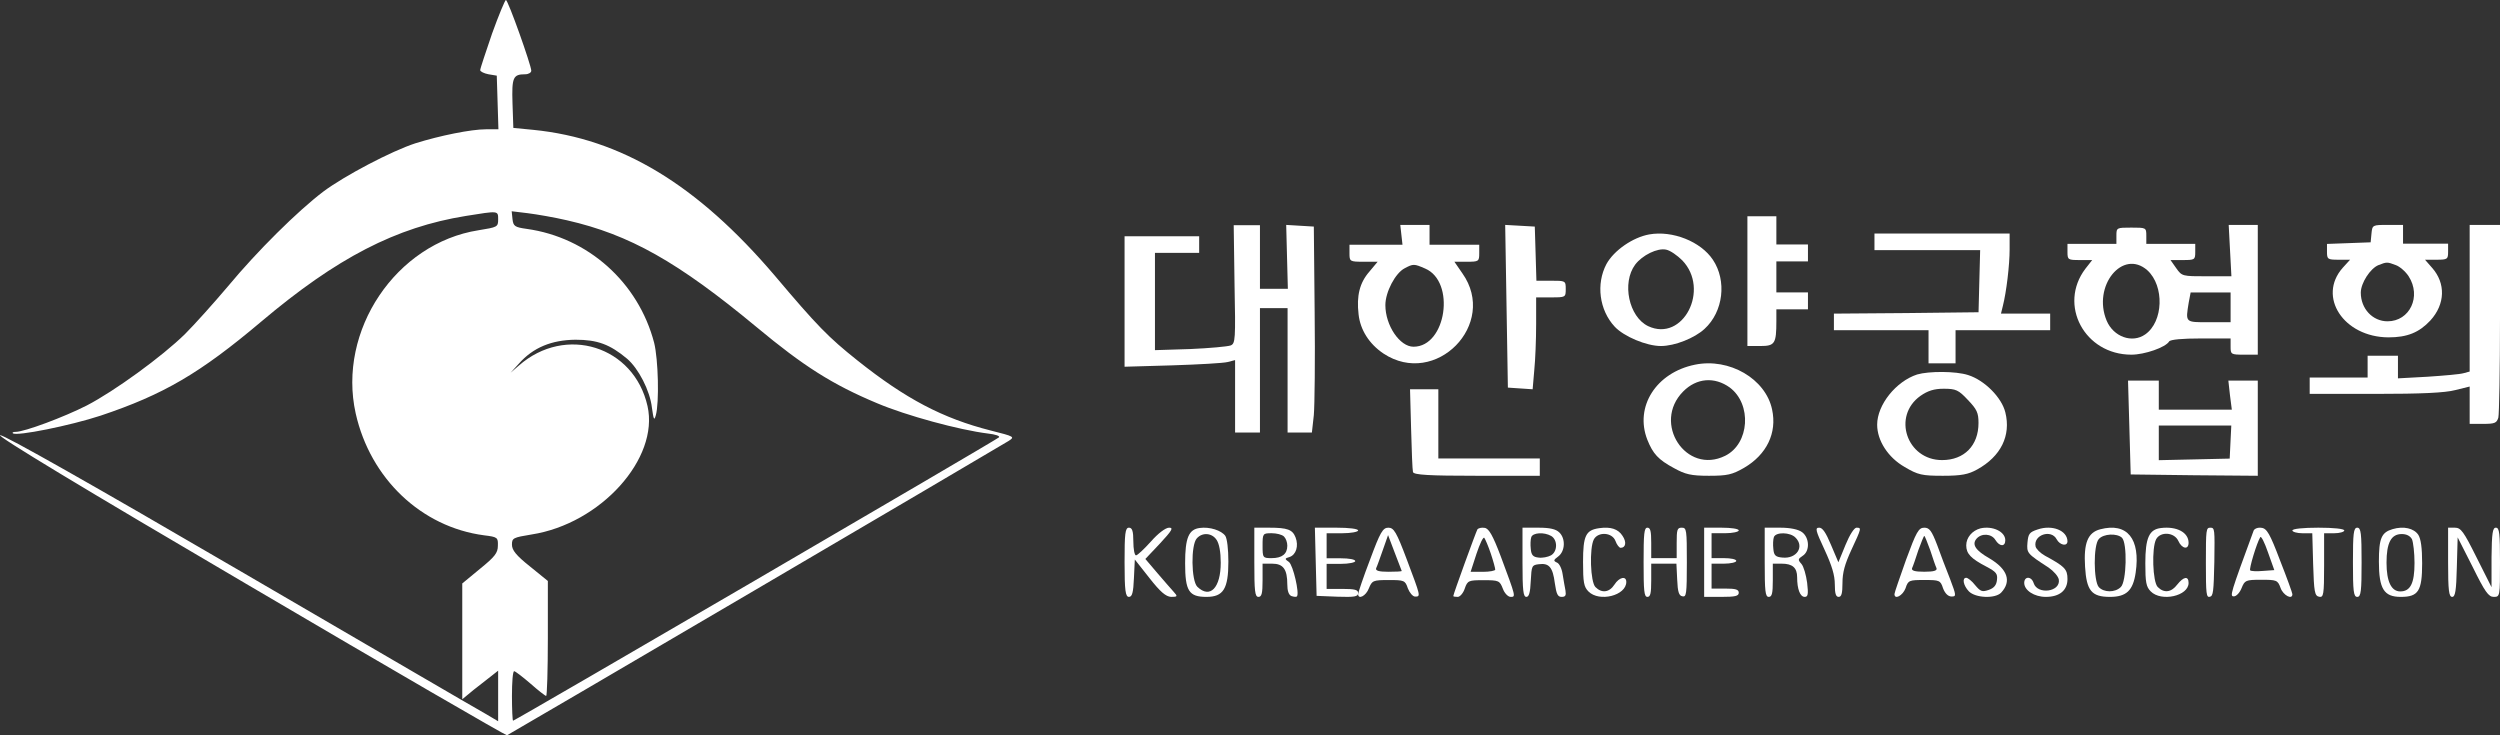 <?xml version="1.0" encoding="UTF-8"?> <svg xmlns="http://www.w3.org/2000/svg" width="289" height="85" viewBox="0 0 289 85" fill="none"><rect x="0" y="0" width="289" height="85" fill="#333333" stroke="none"/><path d="M56.884 3.88C56.15 6.042 55.512 7.918 55.512 8.109C55.512 8.268 55.959 8.49 56.469 8.586L57.427 8.745L57.523 11.861L57.618 14.946H56.182C54.459 14.946 50.853 15.677 48.012 16.567C45.268 17.458 39.811 20.32 37.353 22.164C34.385 24.422 29.758 29.001 26.375 33.071C24.683 35.075 22.45 37.555 21.396 38.605C18.748 41.212 13.227 45.219 10.035 46.872C7.418 48.208 2.823 49.925 1.802 49.925C1.546 49.925 1.387 49.989 1.482 50.084C1.865 50.466 8.152 49.194 11.631 48.049C18.939 45.6 23.12 43.152 30.205 37.173C38.949 29.796 45.778 26.266 53.852 24.963C57.65 24.358 57.586 24.327 57.586 25.376C57.586 26.235 57.491 26.266 55.321 26.616C45.778 28.111 38.981 38.223 41.119 47.795C42.81 55.331 48.714 60.928 55.959 61.882C57.523 62.072 57.586 62.136 57.554 63.09C57.554 63.917 57.203 64.362 55.48 65.761L53.438 67.447V74.124V80.834L54.746 79.753C55.48 79.181 56.406 78.449 56.821 78.131L57.586 77.527V80.453V83.378L56.246 82.583C55.48 82.17 42.683 74.697 27.779 66.016C10.61 55.999 0.429 50.243 0.014 50.307C-0.432 50.37 9.557 56.412 28.864 67.733C45.076 77.273 58.48 85.032 58.608 85C58.863 84.904 115.222 51.833 116.595 50.974C117.329 50.498 117.297 50.466 114.52 49.766C108.999 48.367 104.691 46.109 99.106 41.657C95.755 38.986 94.478 37.682 89.564 31.863C80.596 21.337 71.82 16.027 61.639 15.009L59.342 14.787L59.246 11.957C59.15 8.936 59.31 8.586 60.714 8.586C61.097 8.586 61.416 8.395 61.416 8.172C61.416 7.568 58.735 0 58.48 0C58.384 0 57.65 1.749 56.884 3.88ZM65.565 25.471C72.777 27.125 78.33 30.241 87.457 37.809C92.883 42.325 96.234 44.456 101.404 46.618C104.787 48.049 110.882 49.703 114.201 50.116C115.063 50.211 115.637 50.402 115.478 50.561C115.158 50.879 59.533 83.314 59.31 83.314C59.246 83.314 59.182 82.011 59.182 80.453C59.182 78.863 59.278 77.591 59.437 77.591C59.565 77.591 60.395 78.227 61.32 79.022C62.214 79.817 63.044 80.453 63.139 80.453C63.235 80.453 63.331 77.463 63.331 73.806V67.16L61.257 65.475C59.661 64.203 59.182 63.599 59.182 62.963C59.182 62.2 59.31 62.136 61.448 61.786C69.426 60.546 76.224 53.01 74.852 46.936C73.288 40.004 65.373 37.523 59.98 42.261L59.023 43.088L59.98 42.039C61.639 40.163 63.778 39.304 66.522 39.272C69.075 39.272 70.511 39.813 72.49 41.467C73.799 42.58 75.139 45.155 75.362 47.127C75.554 48.494 75.618 48.685 75.809 48.017C76.224 46.554 76.096 41.53 75.618 39.622C73.799 32.658 67.99 27.443 60.873 26.457C59.501 26.266 59.342 26.139 59.246 25.344L59.15 24.422L61.001 24.645C62.022 24.772 64.065 25.122 65.565 25.471Z" fill="white"></path><path d="M142.712 32.871C142.84 39.262 142.808 39.71 142.265 39.933C141.913 40.061 139.837 40.253 137.602 40.349L133.513 40.477V34.852V29.228H136.068H138.624V28.269V27.31H134.312H130V34.852V42.394L135.526 42.234C138.528 42.139 141.402 41.979 141.913 41.851L142.776 41.627V45.814V50H144.213H145.65V42.81V35.619H147.247H148.844V42.81V50H150.25H151.655L151.878 47.987C151.974 46.9 152.038 41.531 151.974 36.099L151.878 26.192L150.282 26.096L148.685 26L148.78 29.707L148.876 33.382H147.279H145.65V29.707V26.032H144.117H142.616L142.712 32.871Z" fill="white"></path><path d="M174.156 35.404L174.311 44.807L175.742 44.904L177.173 45L177.36 42.818C177.484 41.63 177.578 39.223 177.578 37.49V34.377H179.289C180.969 34.377 181 34.377 181 33.414C181 32.451 180.969 32.451 179.289 32.451H177.609L177.516 29.306L177.422 26.193L175.711 26.096L174 26L174.156 35.404Z" fill="white"></path><path d="M202 32.5V40H203.491C205.165 40 205.348 39.739 205.348 37.13V35.761H207.174H209V34.783V33.804H207.174H205.348V32.011V30.217H207.174H209V29.239V28.261H207.174H205.348V26.63V25H203.674H202V32.5Z" fill="white"></path><path d="M257.794 28.969L257.951 31.938H255.091C252.294 31.938 252.231 31.938 251.571 31L250.911 30.062H252.326C253.709 30.062 253.771 30.031 253.771 29.125V28.188H250.943H248.114V27.25C248.114 26.312 248.083 26.312 246.386 26.312C244.689 26.312 244.657 26.312 244.657 27.25V28.188H241.829H239V29.125C239 30.031 239.063 30.062 240.446 30.062H241.86L241.074 31.062C237.9 35.25 240.98 41 246.386 41C247.926 41 250.346 40.156 250.754 39.469C250.911 39.25 252.263 39.125 254.431 39.125H257.857V40.062C257.857 40.969 257.889 41 259.429 41H261V33.5V26H259.303H257.637L257.794 28.969ZM248.24 31.25C250.22 33.062 250.094 37.188 247.989 38.656C246.48 39.719 244.311 38.938 243.526 37.062C241.86 33.062 245.38 28.719 248.24 31.25ZM257.857 35.531V37.25H255.343C252.577 37.25 252.64 37.312 253.017 34.969L253.237 33.812H255.531H257.857V35.531Z" fill="white"></path><path d="M285.493 34.475V42.951L284.791 43.14C284.377 43.266 282.528 43.423 280.646 43.549L277.203 43.738V42.415V41.123H275.449H273.696V42.384V43.644H270.348H267V44.589V45.534H274.588C279.913 45.534 282.655 45.408 283.835 45.093L285.493 44.684V46.826V49H287.055C288.394 49 288.617 48.906 288.809 48.275C288.904 47.897 289 42.73 289 36.775V26H287.246H285.493V34.475Z" fill="white"></path><path d="M162 27.146L162.128 28.292H159.064H156V29.275C156 30.224 156.032 30.257 157.628 30.257H159.255L158.298 31.403C157.181 32.68 156.798 34.187 157.053 36.348C157.245 38.116 158.266 39.753 159.926 40.867C165.957 44.862 173.202 37.461 169.053 31.6L168.128 30.257H169.564C170.936 30.257 171 30.224 171 29.275V28.292H168.128H165.255V27.146V26H163.564H161.872L162 27.146ZM164.745 31.043C168.287 32.549 167.202 40.081 163.404 40.081C161.809 40.081 160.149 37.625 160.149 35.267C160.149 33.761 161.298 31.567 162.383 31.01C163.372 30.486 163.468 30.486 164.745 31.043Z" fill="white"></path><path d="M274.144 26.991L274.047 28.012L271.54 28.105L269 28.198V29.095C269 29.962 269.065 30.024 270.335 30.024H271.67L270.823 30.952C267.86 34.295 270.921 38.969 276.098 39C278.279 39 279.647 38.443 280.949 37.05C282.674 35.162 282.74 32.748 281.144 30.952L280.33 30.024H281.665C282.935 30.024 283 29.962 283 29.095V28.167H280.395H277.791V27.083V26H276.033C274.274 26 274.242 26 274.144 26.991ZM276.944 30.643C277.4 30.798 278.084 31.386 278.442 31.943C279.94 34.264 278.572 37.143 276 37.143C274.274 37.143 272.907 35.688 272.907 33.831C272.907 32.717 274.014 31.014 274.958 30.643C275.902 30.271 275.967 30.271 276.944 30.643Z" fill="white"></path><path d="M190.657 27.097C188.739 27.443 186.566 28.954 185.703 30.527C184.489 32.825 184.872 35.846 186.662 37.766C187.716 38.898 190.337 40 191.999 40C193.597 40 195.898 39.087 197.048 38.017C199.221 36.035 199.637 32.447 198.007 30.024C196.601 27.916 193.341 26.625 190.657 27.097ZM194.46 30.087C197.719 33.454 194.555 39.591 190.529 37.703C188.292 36.633 187.461 32.699 189.027 30.59C189.858 29.489 191.615 28.639 192.606 28.86C193.085 28.954 193.884 29.52 194.46 30.087Z" fill="white"></path><path d="M216.688 27.957V28.915H222.781H228.906L228.812 32.489L228.719 36.096L220.375 36.191L212 36.255V37.213V38.17H217.469H222.938V40.085V42H224.5H226.062V40.085V38.17H231.531H237V37.213V36.255H234.156H231.312L231.531 35.362C231.938 33.766 232.312 30.67 232.312 28.819V27H224.5H216.688V27.957Z" fill="white"></path><path d="M195.939 42.157C191.45 43.07 188.943 47.014 190.429 50.828C191.079 52.458 191.698 53.142 193.524 54.12C194.824 54.837 195.474 55 197.548 55C199.684 55 200.241 54.87 201.604 54.087C204.235 52.555 205.442 50.045 204.854 47.34C204.111 43.787 199.901 41.342 195.939 42.157ZM199.963 44.797C202.532 46.721 202.254 51.284 199.437 52.686C194.917 54.935 190.955 48.905 194.577 45.254C196.124 43.689 198.198 43.526 199.963 44.797Z" fill="white"></path><path d="M221.623 43.289C219.185 44.081 217 46.786 217 49.095C217 50.942 218.266 52.889 220.166 53.977C221.718 54.901 222.193 55 224.599 55C226.752 55 227.544 54.835 228.557 54.274C231.311 52.757 232.483 50.349 231.818 47.677C231.406 45.961 229.412 43.949 227.512 43.355C226.087 42.893 222.984 42.893 221.623 43.289ZM227.48 46.225C228.525 47.314 228.715 47.71 228.715 48.897C228.715 51.503 227.069 53.186 224.504 53.186C220.42 53.186 218.71 48.105 222.003 45.763C222.858 45.169 223.586 44.938 224.694 44.938C226.087 44.938 226.404 45.071 227.48 46.225Z" fill="white"></path><path d="M246.155 49.408L246.309 54.847L253.67 54.939L261 55V49.5V44H259.299H257.598L257.784 45.681L258 47.361H253.763H249.557V45.681V44H247.794H246L246.155 49.408ZM257.845 51.089L257.753 53.014L253.67 53.106L249.557 53.197V51.181V49.194H253.732H257.938L257.845 51.089Z" fill="white"></path><path d="M163.123 49.567C163.185 52.1 163.278 54.367 163.34 54.567C163.432 54.9 165.191 55 170.747 55H178V54V53H172.136H166.272V49V45H164.636H163L163.123 49.567Z" fill="white"></path><path d="M138.706 61.032C137.412 61.19 137 62.17 137 65.111C137 68.336 137.441 69 139.471 69C141.412 69 142 68.083 142 64.921C142 63.467 141.853 62.265 141.647 61.949C141.206 61.317 139.824 60.874 138.706 61.032ZM140.647 62.423C140.941 62.866 141.118 63.815 141.118 65.048C141.118 67.957 139.882 69.253 138.412 67.83C137.706 67.135 137.647 62.992 138.353 62.234C139 61.507 140.118 61.601 140.647 62.423Z" fill="white"></path><path d="M184.875 61.056C183.312 61.277 183 61.908 183 64.968C183 67.334 183.094 67.838 183.625 68.374C184.875 69.636 188 68.848 188 67.27C188 66.545 187.188 66.703 186.625 67.586C186.031 68.501 185.156 68.595 184.438 67.87C183.844 67.302 183.719 63.359 184.25 62.35C184.75 61.435 186.375 61.53 186.75 62.539C186.906 62.981 187.188 63.328 187.344 63.328C187.938 63.328 188.062 62.665 187.562 61.94C187.062 61.151 186.188 60.867 184.875 61.056Z" fill="white"></path><path d="M228.952 61.076C227.989 61.326 227.297 62.138 227.297 63.044C227.297 64.013 227.839 64.575 229.645 65.513C230.758 66.106 230.939 66.325 230.849 67.043C230.788 67.637 230.517 67.981 229.885 68.199C229.133 68.449 228.952 68.387 228.32 67.637C227.959 67.168 227.478 66.793 227.297 66.793C226.785 66.793 226.966 67.7 227.598 68.356C228.351 69.137 230.638 69.23 231.33 68.512C232.564 67.2 232.082 65.794 229.976 64.544C228.381 63.638 227.929 62.951 228.471 62.294C229.043 61.607 230.216 61.67 230.668 62.419C231.149 63.201 231.812 63.232 231.812 62.451C231.812 61.451 230.337 60.764 228.952 61.076Z" fill="white"></path><path d="M235.562 61.202C234.594 61.519 234.469 61.709 234.375 62.723C234.281 63.928 234.312 63.991 236.812 65.608C237.406 66.02 237.938 66.623 238 67.003C238.219 68.429 235.531 68.778 235.094 67.415C234.844 66.591 234 66.591 234 67.383C234 68.239 235.156 69 236.5 69C238.094 69 239 68.239 239 66.939C239 65.798 238.688 65.481 236.406 64.245C235.844 63.928 235.375 63.453 235.312 63.167C235.031 61.836 237.125 61.138 237.75 62.343C238.125 63.04 239 63.199 239 62.565C238.969 61.329 237.25 60.631 235.562 61.202Z" fill="white"></path><path d="M242.791 61.185C241.337 61.562 240.864 62.786 241.033 65.516C241.202 68.278 241.777 69 243.907 69C245.8 69 246.578 68.278 246.882 66.207C247.457 62.284 245.902 60.369 242.791 61.185ZM245.293 62.158C245.935 62.755 245.834 67.274 245.158 67.87C244.482 68.529 243.197 68.498 242.622 67.87C242.013 67.18 241.979 63.006 242.622 62.315C243.163 61.688 244.718 61.625 245.293 62.158Z" fill="white"></path><path d="M249.812 61.039C248.438 61.197 248 62.176 248 65.114C248 67.325 248.094 67.83 248.625 68.367C249.844 69.599 253 68.904 253 67.388C253 66.567 252.438 66.63 251.688 67.578C251 68.493 250.156 68.588 249.438 67.862C248.844 67.293 248.719 63.345 249.25 62.334C249.75 61.419 251.344 61.513 251.812 62.524C252.219 63.44 253 63.598 253 62.745C253 61.545 251.625 60.818 249.812 61.039Z" fill="white"></path><path d="M276.588 61.167C275.294 61.546 275 62.209 275 64.926C275 68.084 275.588 69 277.529 69C279.559 69 280 68.337 280 65.115C280 63.315 279.853 62.304 279.559 61.83C279.059 61.072 277.853 60.788 276.588 61.167ZM278.824 62.336C278.971 62.683 279.118 63.915 279.118 65.084C279.118 67.421 278.647 68.368 277.471 68.368C276.441 68.368 275.882 67.231 275.882 65.052C275.882 62.746 276.412 61.736 277.647 61.736C278.206 61.736 278.618 61.957 278.824 62.336Z" fill="white"></path><path d="M130 65C130 68.296 130.102 69 130.508 69C130.88 69 131.015 68.488 131.083 66.824L131.185 64.68L132.877 66.824C134.129 68.424 134.773 68.968 135.382 69C136.127 69 136.16 68.936 135.686 68.424C135.416 68.136 134.569 67.144 133.791 66.248L132.403 64.616L134.096 62.824C135.483 61.32 135.686 61 135.145 61C134.739 61 133.859 61.672 133.046 62.6C132.268 63.464 131.489 64.2 131.32 64.2C131.151 64.2 131.015 63.464 131.015 62.6C131.015 61.384 130.88 61 130.508 61C130.068 61 130 61.672 130 65Z" fill="white"></path><path d="M145 65C145 68.328 145.064 69 145.477 69C145.858 69 145.953 68.584 145.953 67.08V65.16H147.065C148.336 65.16 148.813 65.8 148.813 67.56C148.813 68.296 148.972 68.776 149.289 68.904C149.575 69 149.861 69.032 149.925 68.936C150.243 68.616 149.48 65.32 149.003 64.968C148.495 64.616 148.495 64.552 149.067 64.392C149.829 64.136 150.147 63.112 149.766 62.12C149.416 61.224 148.845 61 146.716 61H145V65ZM148.431 62.024C148.654 62.248 148.813 62.696 148.813 63.08C148.813 64.04 148.209 64.52 147.002 64.52C145.985 64.52 145.953 64.488 145.953 63.08C145.953 61.672 145.985 61.64 147.002 61.64C147.574 61.64 148.209 61.8 148.431 62.024Z" fill="white"></path><path d="M152.099 64.925L152.199 68.882L154.616 68.979C156.57 69.043 157 68.979 157 68.56C157 68.174 156.603 68.078 155.179 68.078H153.358V66.63V65.182H155.013C155.94 65.182 156.669 65.022 156.669 64.861C156.669 64.668 155.94 64.539 155.013 64.539H153.358V63.091V61.643H155.179C156.172 61.643 157 61.483 157 61.322C157 61.129 155.94 61 154.517 61H152L152.099 64.925Z" fill="white"></path><path d="M158.378 64.696C157.605 66.703 157 68.519 157 68.678C157 69.347 157.907 68.901 158.243 68.009C158.613 67.117 158.714 67.053 160.528 67.053C162.309 67.053 162.443 67.085 162.746 68.009C162.947 68.519 163.317 68.965 163.586 68.965C164.258 68.965 164.224 68.933 162.645 64.727C161.435 61.51 161.133 61 160.494 61C159.856 61 159.554 61.51 158.378 64.696ZM162.04 66.002C162.04 66.066 161.334 66.097 160.494 66.097C159.386 66.097 158.982 65.97 159.083 65.683C159.184 65.492 159.52 64.536 159.856 63.581L160.461 61.86L161.234 63.899C161.67 65.014 162.04 65.97 162.04 66.002Z" fill="white"></path><path d="M170.78 61.213C170.619 61.503 168 68.678 168 68.903C168 68.968 168.226 69 168.517 69C168.776 69 169.164 68.549 169.326 68.035C169.649 67.102 169.778 67.069 171.524 67.069C173.27 67.069 173.367 67.134 173.722 68.035C173.916 68.582 174.337 69 174.628 69C175.242 69 175.242 69.032 173.496 64.334C172.559 61.857 172.106 61.084 171.621 61.02C171.265 60.956 170.877 61.052 170.78 61.213ZM172.332 63.98C172.623 64.849 172.85 65.686 172.85 65.847C172.85 65.975 172.203 66.104 171.427 66.104H170.004L170.683 64.013C171.071 62.854 171.459 62.018 171.589 62.178C171.686 62.307 172.041 63.112 172.332 63.98Z" fill="white"></path><path d="M176 65C176 68.296 176.09 69 176.449 69C176.748 69 176.898 68.52 176.958 67.144C177.048 65.416 177.078 65.32 177.886 65.224C179.083 65.064 179.502 65.576 179.741 67.432C179.921 68.68 180.071 69 180.52 69C180.969 69 181.059 68.84 180.969 68.264C180.879 67.88 180.759 67.048 180.639 66.376C180.55 65.736 180.25 65.128 179.981 65.032C179.562 64.84 179.562 64.744 180.131 64.328C180.939 63.72 180.999 62.248 180.25 61.544C179.861 61.16 179.143 61 177.856 61H176V65ZM179.322 61.96C180.071 62.408 180.071 63.752 179.293 64.2C178.933 64.392 178.305 64.52 177.856 64.456C177.227 64.392 177.018 64.168 176.958 63.464C176.898 62.952 176.928 62.344 177.018 62.088C177.197 61.576 178.484 61.48 179.322 61.96Z" fill="white"></path><path d="M190 65C190 68.328 190.059 69 190.441 69C190.794 69 190.882 68.584 190.882 67.08V65.16H192.353H193.794L193.882 66.984C193.941 68.456 194.088 68.872 194.5 68.936C194.941 69.032 195 68.68 195 65.032C195 61.224 194.971 61 194.412 61C193.882 61 193.824 61.224 193.824 62.76V64.52H192.353H190.882V62.76C190.882 61.416 190.794 61 190.441 61C190.059 61 190 61.672 190 65Z" fill="white"></path><path d="M197 65V69H199C200.6 69 201 68.904 201 68.52C201 68.136 200.629 68.04 199.429 68.04H197.857V66.6V65.16H199.286C200.086 65.16 200.714 65 200.714 64.84C200.714 64.648 200.086 64.52 199.286 64.52H197.857V63.08V61.64H199.429C200.286 61.64 201 61.48 201 61.32C201 61.128 200.143 61 199 61H197V65Z" fill="white"></path><path d="M204 65C204 68.328 204.062 69 204.469 69C204.844 69 204.937 68.584 204.937 67.08V65.16H205.968C207.218 65.16 207.749 65.64 207.749 66.728C207.749 68.104 208.093 69 208.624 69C208.999 69 209.062 68.712 208.905 67.368C208.78 66.44 208.499 65.48 208.249 65.192C207.812 64.712 207.843 64.616 208.374 64.264C209.249 63.72 209.187 62.152 208.312 61.512C207.874 61.192 206.937 61 205.812 61H204V65ZM207.562 62.152C208.624 63.208 207.687 64.616 206.062 64.456C205.25 64.392 205.062 64.2 205 63.464C204.937 62.952 204.969 62.344 205.062 62.088C205.281 61.48 206.968 61.512 207.562 62.152Z" fill="white"></path><path d="M210.924 63.56C211.78 65.416 212.105 66.504 212.105 67.56C212.105 68.616 212.223 69 212.547 69C212.872 69 212.99 68.616 212.99 67.4C212.99 66.184 213.255 65.224 214.022 63.56C215.202 61.032 215.202 61 214.612 61C214.347 61 213.816 61.832 213.344 62.984L212.518 65L211.662 62.984C211.072 61.576 210.688 61 210.305 61C209.803 61 209.862 61.288 210.924 63.56Z" fill="white"></path><path d="M220.346 64.692C219.624 66.729 219 68.512 219 68.671C219 69.371 219.952 68.862 220.281 68.003C220.576 67.079 220.707 67.048 222.448 67.048C224.188 67.048 224.319 67.079 224.615 68.003C224.845 68.607 225.206 68.957 225.6 68.957C226.158 68.957 226.158 68.862 225.436 66.952C225.009 65.87 224.319 64.088 223.925 62.974C223.301 61.35 223.039 61 222.448 61C221.791 61 221.528 61.477 220.346 64.692ZM223.137 63.61C223.433 64.533 223.761 65.488 223.86 65.679C223.958 65.966 223.564 66.093 222.448 66.093C221.331 66.093 220.937 65.966 221.036 65.679C221.134 65.488 221.463 64.533 221.758 63.61C222.087 62.719 222.382 61.955 222.448 61.955C222.513 61.955 222.809 62.719 223.137 63.61Z" fill="white"></path><path d="M255 65.058C255 68.729 255.051 69.084 255.463 68.987C255.85 68.89 255.901 68.407 255.978 64.929C256.03 61.161 256.03 61 255.515 61C255.026 61 255 61.193 255 65.058Z" fill="white"></path><path d="M260.522 61.334C257.836 68.652 257.736 68.94 258.234 68.94C258.532 68.94 258.93 68.492 259.129 67.981C259.494 67.086 259.594 67.022 261.385 67.022C263.176 67.022 263.308 67.054 263.64 67.981C263.939 68.812 265 69.387 265 68.684C265 68.556 264.37 66.799 263.574 64.785C262.413 61.717 262.048 61.078 261.418 61.014C261.02 60.95 260.622 61.11 260.522 61.334ZM261.584 66C260.887 66.064 260.224 66.032 260.124 65.936C259.959 65.808 260.887 62.74 261.285 62.101C261.385 61.909 261.783 62.708 262.181 63.858L262.91 65.904L261.584 66Z" fill="white"></path><path d="M265 61.322C265 61.483 265.533 61.644 266.167 61.644H267.3L267.4 65.251C267.5 68.406 267.567 68.889 268.1 68.986C268.6 69.083 268.667 68.761 268.667 65.379V61.644H269.833C270.467 61.644 271 61.483 271 61.322C271 61.129 269.767 61 268 61C266.233 61 265 61.129 265 61.322Z" fill="white"></path><path d="M272 65C272 68.328 272.067 69 272.5 69C272.933 69 273 68.328 273 65C273 61.672 272.933 61 272.5 61C272.067 61 272 61.672 272 65Z" fill="white"></path><path d="M283 65C283 68.296 283.095 69 283.474 69C283.821 69 283.947 68.328 284.011 65.544L284.105 62.12L285.842 65.544C287.263 68.424 287.674 69 288.274 69C289 69 289 68.936 289 65C289 61.672 288.937 61 288.526 61C288.147 61 288.053 61.608 288.021 64.424V67.88L286.284 64.424C284.8 61.448 284.484 61 283.789 61H283V65Z" fill="white"></path></svg> 